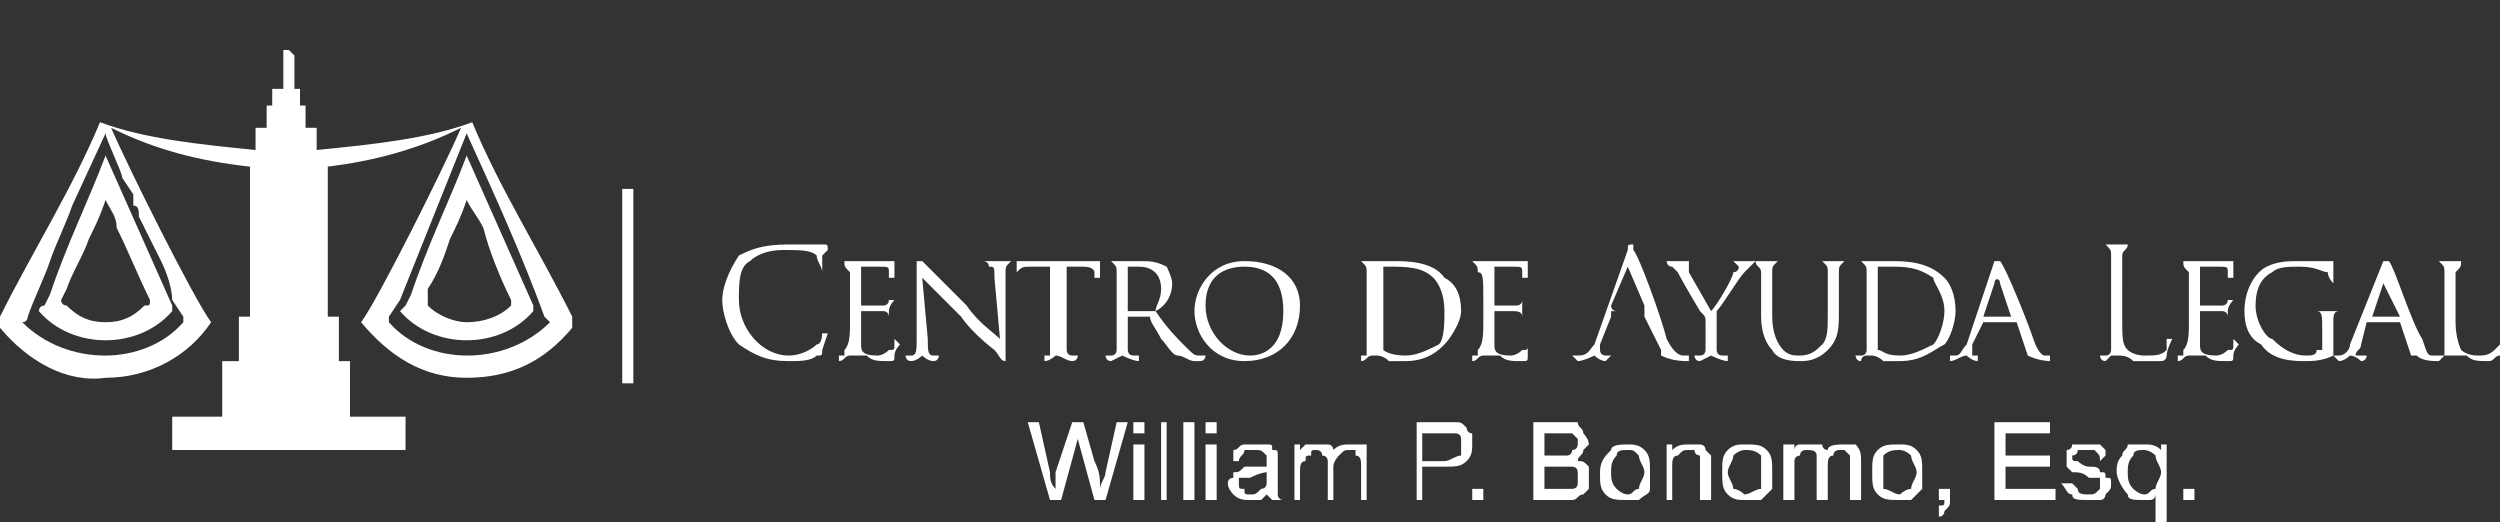 <?xml version="1.0" encoding="UTF-8"?>
<!DOCTYPE svg PUBLIC "-//W3C//DTD SVG 1.0//EN" "http://www.w3.org/TR/2001/REC-SVG-20010904/DTD/svg10.dtd">
<!-- Creator: CorelDRAW X7 -->
<svg xmlns="http://www.w3.org/2000/svg" xml:space="preserve" width="450px" height="94px" version="1.0" shape-rendering="geometricPrecision" text-rendering="geometricPrecision" image-rendering="optimizeQuality" fill-rule="evenodd" clip-rule="evenodd"
viewBox="0 0 450 94"
 xmlns:xlink="http://www.w3.org/1999/xlink">
 <rect x="0" y="0" width="450" height="94" fill="#333333" stroke="none"/>
 <g id="Capa_x0020_1">
  <g id="_1290796309712">
   <path fill="white" d="M19 24c0,1 3,7 3,8l2 3c0,1 0,1 0,2 1,0 1,1 1,2l4 8c1,2 2,5 2,7l2 3c0,0 0,1 0,1 -7,8 -21,8 -29,0 1,0 1,-1 1,-1 1,-3 3,-7 4,-10 1,-3 3,-7 4,-10l6 -13 0 0zm65 0c-4,10 -8,20 -12,30l-2 3c0,0 0,1 0,1 7,8 21,8 29,0 0,0 -1,-1 -1,-1 -4,-11 -9,-22 -14,-33zm-66 -2c-5,12 -12,23 -18,35 0,1 0,1 0,1 0,0 0,1 0,1 5,6 12,10 19,9 8,0 15,-4 19,-10 -3,-4 -15,-28 -18,-35 8,4 16,6 25,7l0 27 -2 0 0 8 -3 0 0 10 -9 0 0 6c9,0 33,0 42,0l0 -6 -10 0 0 -10 -2 0 0 -8 -2 0 0 -27c8,-1 16,-3 24,-7 -3,7 -15,31 -18,35 5,6 11,10 19,10 8,0 14,-3 19,-9 0,0 0,-1 0,-1 0,0 0,0 0,-1 -6,-12 -13,-23 -18,-35 -8,3 -18,4 -28,5l0 -4 -2 0 0 -4 -1 0 0 -3 -1 0 0 -2 0 0 0 -4 -1 -1 0 0 0 -9 0 0 0 9 -1 0 0 1 0 4 0 0 0 2 -2 0 0 3 -1 0 0 4 -2 0 0 4c-10,-1 -20,-2 -28,-5l0 0z"/>
   <g>
    <path fill="white" fill-rule="nonzero" d="M142 65c2,0 4,0 5,-1 1,0 1,0 1,-1 0,0 1,-3 1,-3 0,0 0,0 -1,0 0,0 0,0 0,0 0,0 0,2 -1,2 -1,1 -3,2 -5,2 -5,0 -9,-5 -9,-10 0,-3 0,-6 2,-7 1,-1 3,-2 6,-2 3,0 5,0 6,1 0,1 1,2 1,3 0,0 0,0 0,0 0,0 0,0 0,0 0,0 0,-2 0,-3 1,-1 1,-1 1,-1 0,-1 0,-1 -1,-1 -1,0 -1,0 -3,0 -1,0 -2,0 -3,0 -5,0 -7,1 -9,2 -2,3 -3,6 -3,8 0,2 1,6 3,8 3,2 5,3 9,3zm11 -7c0,2 0,4 -1,5 0,0 0,1 0,1 0,0 -1,0 -1,0 0,0 0,0 0,0 0,0 0,1 0,1 1,0 1,-1 2,-1 0,0 1,0 1,0 0,0 1,0 2,0 1,1 2,1 4,1 1,0 1,0 1,-1 0,-1 1,-2 1,-2 0,0 -1,-1 -1,-1 0,0 0,0 0,1 0,1 0,1 -1,1 -1,1 -2,1 -2,1 -3,0 -3,-1 -3,-2 0,-1 0,-3 0,-4l0 -2c0,0 0,0 0,0 0,0 3,0 4,0 0,0 1,0 1,1 0,0 0,0 0,0 0,0 0,0 0,0 0,0 0,0 0,0 0,0 0,-1 0,-1 0,-1 1,-2 1,-2 0,0 0,0 -1,0 0,0 0,0 0,0 0,1 -1,1 -1,1 -1,0 -4,0 -4,0 0,0 0,0 0,0l0 -7c0,0 0,0 0,0 0,0 3,0 3,0 2,0 2,0 2,1 0,0 0,0 0,1 0,0 0,0 0,0 1,0 1,0 1,0 0,-1 0,-2 0,-2 0,-1 0,-1 0,-1 0,0 0,0 0,0 0,0 0,0 0,0 -1,0 -1,0 -2,0 0,0 -5,0 -5,0 0,0 -2,0 -3,0 0,0 0,0 0,0 0,0 0,0 0,0 0,0 0,0 1,0 0,1 0,1 1,2 0,0 0,1 0,5l0 4zm13 -8c1,1 4,4 7,7 2,3 6,6 6,6 1,1 1,2 2,2 0,0 0,0 0,-2l0 -14c0,-1 0,-1 1,-2 0,0 0,0 0,0 0,0 1,0 1,0 0,0 -1,0 -1,0 -1,0 -2,0 -2,0 0,0 -1,0 -2,0 -1,0 -1,0 -1,0 0,0 0,0 0,0 0,0 1,0 1,1 1,0 1,0 1,2l1 11c-1,-1 -4,-3 -6,-6 -4,-4 -7,-7 -8,-8 0,0 0,0 -1,0 0,0 0,0 0,1l0 13c0,2 0,3 -1,3 0,0 0,0 -1,0 0,0 0,0 0,0 0,0 0,1 1,1 1,0 2,-1 2,-1 0,0 1,1 2,1 1,0 1,-1 1,-1 0,0 0,0 0,0 0,0 -1,0 -1,0 -1,0 -1,-1 -1,-3l-1 -11zm26 -2l3 0c2,0 2,1 2,1l0 1c0,0 0,0 1,0 0,0 0,0 0,0 0,-1 0,-2 0,-3 0,0 0,0 0,0 0,0 -1,0 -1,0 0,0 -1,0 -2,0l-9 0c0,0 -1,0 -2,0 0,0 0,0 -1,0 0,0 0,0 0,0 0,0 0,2 0,3 0,0 0,0 0,0 0,0 0,0 0,0 0,-1 0,-1 0,-1 1,-1 1,-1 3,-1l3 0 0 10c0,2 0,4 0,5 0,0 0,1 0,1 -1,0 -1,0 -1,0 0,0 0,0 0,0 0,0 0,1 0,1 1,0 2,-1 2,-1 1,0 2,1 3,1 1,0 1,-1 1,-1 0,0 0,0 0,0 -1,0 -1,0 -1,0 -1,0 -1,-1 -1,-1 0,-1 0,-3 0,-5l0 -10zm9 10c0,2 0,4 0,5 0,0 0,1 -1,1 0,0 0,0 -1,0 0,0 0,0 0,0 0,0 0,1 1,1 0,0 2,-1 2,-1 0,0 2,1 3,1 0,0 0,-1 0,-1 0,0 0,0 0,0 0,0 -1,0 -1,0 -1,0 -1,-1 -1,-1 0,-1 0,-3 0,-5l0 -1c0,0 0,0 0,0l3 0c0,0 0,0 1,0 0,1 1,2 2,4 1,1 2,3 3,3 1,0 2,1 3,1l1 0c1,0 1,-1 1,-1 0,0 0,0 0,0 0,0 -1,0 -1,0 -1,0 -1,0 -3,-2 -1,-1 -3,-3 -5,-6 2,-1 3,-3 3,-5 0,-1 -1,-3 -1,-3 -2,-1 -3,-1 -5,-1 -1,0 -3,0 -3,0 0,0 -2,0 -3,0 0,0 0,0 0,0 0,0 0,0 0,0 0,0 1,0 1,0 1,1 1,1 1,2 0,0 0,1 0,5l0 4zm2 -10c0,0 0,0 0,0 0,0 1,0 2,0 2,0 4,1 4,4 0,2 -1,3 -1,4 -1,0 -2,0 -2,0 -1,0 -2,0 -3,0 0,0 0,0 0,0l0 -8zm12 8c0,4 3,9 9,9 6,0 10,-4 10,-10 0,-5 -4,-8 -10,-8 -6,0 -9,5 -9,9zm2 -1c0,-5 3,-7 7,-7 4,0 7,2 7,8 0,7 -4,8 -6,8 -4,0 -8,-4 -8,-9zm50 3c0,2 0,4 -1,5 0,0 0,1 0,1 0,0 -1,0 -1,0 0,0 0,0 0,0 0,0 0,1 0,1 1,0 1,-1 2,-1 0,0 1,0 1,0 0,0 1,0 2,0 1,1 2,1 4,1 1,0 1,0 1,-1 0,-1 0,-2 0,-2 0,0 0,-1 0,-1 0,0 0,0 0,1 0,1 0,1 -1,1 -1,1 -2,1 -2,1 -3,0 -3,-1 -3,-2 0,-1 0,-3 0,-4l0 -2c0,0 0,0 0,0 0,0 3,0 3,0 1,0 2,0 2,1 0,0 0,0 0,0 0,0 0,0 0,0 0,0 0,0 0,0 0,0 0,-1 0,-1 0,-1 0,-2 0,-2 0,0 0,0 0,0 0,0 0,0 0,0 0,1 -1,1 -1,1 -1,0 -4,0 -4,0 0,0 0,0 0,0l0 -7c0,0 0,0 0,0 0,0 3,0 3,0 2,0 2,0 2,1 0,0 0,0 0,1 0,0 0,0 0,0 0,0 1,0 1,0 0,-1 0,-2 0,-2 0,-1 0,-1 0,-1 0,0 0,0 0,0 0,0 0,0 -1,0 0,0 0,0 -1,0 0,0 -5,0 -5,0 -1,0 -2,0 -3,0 0,0 -1,0 -1,0 0,0 1,0 1,0 0,0 0,0 0,0 1,1 1,1 1,2 1,0 1,1 1,5l0 4zm20 4c-1,1 -1,2 -3,2 0,0 0,0 0,0 0,0 -1,0 -1,0 0,0 1,1 1,1 1,0 3,-1 3,-1 0,0 1,1 2,1 0,0 1,-1 1,-1 0,0 -1,0 -1,0l0 0c0,0 -1,0 -1,-1 0,0 0,-1 0,-1l2 -5c0,0 0,-1 0,-1l6 0c0,0 0,1 0,1l3 6c0,1 0,1 0,1 0,0 0,0 0,0 0,0 0,0 0,0 2,1 4,1 5,1 0,0 0,-1 0,-1 0,0 0,0 0,0 0,0 -1,0 -1,0 -1,0 -2,-1 -3,-3 -1,-4 -5,-15 -6,-16 0,-1 0,-1 0,-1 -1,0 -1,0 -1,1l-6 17zm4 -6c-1,0 -1,-1 -1,-1l3 -7c0,0 0,0 0,0l3 7c0,0 0,1 0,1l-5 0zm16 4c0,1 0,2 0,3 0,0 0,1 -1,1 0,0 0,0 -1,0 0,0 0,0 0,0 0,0 0,1 1,1 0,0 2,-1 2,-1 0,0 2,1 3,1 0,0 0,-1 0,-1 0,0 0,0 0,0 0,0 -1,0 -1,0 -1,0 -1,-1 -1,-1 0,-1 0,-2 0,-3l0 -2c0,0 0,-1 0,-2 1,-1 4,-6 5,-7 1,-1 1,-1 1,-1 1,-1 1,-1 1,-1 1,0 1,0 1,0 0,0 0,0 -1,0 0,0 -2,0 -2,0 0,0 -1,0 -2,0 0,0 0,0 0,0 0,0 0,0 0,0 1,1 1,1 1,1 0,0 0,1 -1,1 0,1 -3,6 -4,7l-4 -7c0,-1 0,-1 0,-1 0,0 0,0 0,-1 0,0 0,0 0,0 0,0 0,0 0,0 -1,0 -2,0 -2,0 0,0 -2,0 -2,0 -1,0 -1,0 -1,0 0,0 0,0 1,0 0,0 0,1 1,1 0,0 1,1 1,1 1,2 4,7 4,7 1,1 1,1 1,2l0 2zm10 -3c0,3 1,5 2,6 1,2 4,2 5,2 1,0 3,0 5,-2 2,-2 2,-4 2,-7l0 -2c0,-4 0,-5 0,-5 0,-1 0,-1 1,-2 0,0 0,0 0,0 1,0 1,0 1,0 0,0 0,0 -1,0 0,0 -2,0 -2,0 0,0 -1,0 -2,0 -1,0 -1,0 -1,0 0,0 0,0 0,0 1,0 1,0 1,0 1,1 1,1 1,2 0,0 0,1 0,5l0 3c0,2 0,4 -1,5 -1,1 -2,2 -4,2 -1,0 -2,0 -3,-1 -1,-1 -2,-3 -2,-6l0 -3c0,-4 0,-5 0,-5 0,-1 0,-1 1,-2 0,0 0,0 0,0 0,0 1,0 1,0 0,0 -1,0 -1,0 -1,0 -2,0 -2,0 0,0 -2,0 -3,0 0,0 0,0 0,0 0,0 0,0 0,0 0,0 0,0 1,0 0,1 1,1 1,2 0,0 0,1 0,5l0 3zm19 1c0,2 0,4 0,5 0,0 0,1 -1,1 0,0 0,0 -1,0 0,0 0,0 0,0 0,0 0,1 1,1 0,0 0,-1 1,-1 0,0 1,0 1,0 0,0 1,0 2,1 1,0 2,0 3,0 4,0 6,-2 8,-3 1,-1 2,-4 2,-6 0,-3 -1,-5 -2,-6 -3,-3 -7,-3 -10,-3 -1,0 -3,0 -3,0 0,0 -2,0 -3,0 0,0 0,0 0,0 0,0 0,0 0,0 0,0 1,0 1,0 1,1 1,1 1,2 0,0 0,1 0,5l0 4zm2 -10c0,0 0,0 0,0 1,0 1,0 2,0 3,0 5,0 8,2 0,1 2,3 2,6 0,2 -1,5 -2,6 -2,1 -4,2 -6,2 -3,0 -3,-1 -4,-1 0,0 0,-1 0,-2 0,0 0,-2 0,-5l0 -8zm16 14c-1,1 -1,2 -2,2 -1,0 -1,0 -1,0 0,0 0,0 0,0 0,0 0,1 0,1 1,0 2,-1 3,-1 0,0 1,1 2,1 0,0 0,-1 0,-1 0,0 0,0 0,0l0 0c-1,0 -1,0 -1,0 0,-1 0,-1 0,-2l2 -4c0,0 0,0 0,0l5 0c0,0 0,0 1,0l2 6c0,0 0,0 -1,0 0,0 0,0 0,0 0,0 1,0 1,0 2,1 4,1 4,1 0,0 0,-1 0,-1 0,0 0,0 0,0 0,0 0,0 -1,0 0,0 -1,0 -2,-3 -1,-3 -5,-13 -6,-14 0,0 0,0 0,0 0,0 0,0 -1,0l-5 15zm3 -5c0,0 0,0 0,0l2 -6c0,-1 1,-1 1,0l2 6c0,0 0,0 0,0l-5 0zm25 -5c0,-4 0,-5 0,-6 0,-1 1,-1 1,-2 1,0 1,0 1,0 1,0 1,0 1,0 0,0 -1,0 -1,0 -1,0 -3,0 -3,0 0,0 -2,0 -3,0 0,0 0,0 0,0 0,0 0,0 0,0 0,0 1,0 1,0 1,1 1,1 1,2 0,1 0,2 0,6l0 5c0,2 0,4 0,6 0,0 0,1 -1,1 0,0 0,0 -1,0 0,0 0,0 0,0 0,0 0,1 1,1 0,0 1,-1 1,-1 1,0 1,0 1,0 1,0 2,0 3,1 1,0 3,0 5,0 1,0 1,-1 1,-1 0,-1 1,-3 1,-3 0,0 0,0 -1,0 0,0 0,0 0,0 0,1 0,1 0,2 -1,1 -2,1 -4,1 -2,0 -3,-1 -3,-1 -1,-1 -1,-2 -1,-6l0 -5zm12 6c0,2 0,4 -1,5 0,0 0,1 0,1 0,0 -1,0 -1,0 0,0 0,0 0,0 0,0 0,1 0,1 1,0 1,-1 2,-1 0,0 1,0 1,0 0,0 1,0 2,0 1,1 2,1 4,1 1,0 1,0 1,-1 0,-1 1,-2 1,-2 0,0 -1,-1 -1,-1 0,0 0,0 0,1 0,1 0,1 -1,1 -1,1 -2,1 -2,1 -3,0 -3,-1 -3,-2 0,-1 0,-3 0,-4l0 -2c0,0 0,0 0,0 0,0 3,0 4,0 0,0 1,0 1,1 0,0 0,0 0,0 0,0 0,0 0,0 0,0 0,0 0,0 0,0 0,-1 0,-1 0,-1 1,-2 1,-2 0,0 0,0 -1,0 0,0 0,0 0,0 0,1 -1,1 -1,1 -1,0 -4,0 -4,0 0,0 0,0 0,0l0 -7c0,0 0,0 0,0 0,0 3,0 3,0 2,0 2,0 2,1 0,0 0,0 0,1 0,0 0,0 0,0 1,0 1,0 1,0 0,-1 0,-2 0,-2 0,-1 0,-1 0,-1 0,0 0,0 0,0 0,0 0,0 0,0 -1,0 -1,0 -2,0 0,0 -5,0 -5,0 0,0 -2,0 -3,0 0,0 0,0 0,0 0,0 0,0 0,0 0,0 0,0 1,0 0,1 0,1 1,2 0,0 0,1 0,5l0 4zm24 5c0,0 0,0 -1,0 0,1 -1,1 -2,1 -2,0 -4,-1 -6,-3 -1,0 -3,-3 -3,-6 0,-3 1,-5 3,-6 1,-1 3,-1 5,-1 3,0 4,1 5,1 0,1 1,2 1,2 0,0 0,0 0,0 0,0 0,0 0,0 0,-3 0,-3 0,-3 0,-1 0,-1 0,-1 -1,0 -2,0 -2,0 -1,0 -2,0 -4,0 -2,0 -4,0 -6,1 -2,1 -4,4 -4,8 0,3 1,5 3,6 2,3 6,3 8,3 1,0 3,0 5,-1 0,0 0,0 0,-1l0 -3c0,-1 0,-2 0,-2 0,-1 0,-2 1,-2 0,0 0,0 1,0 0,0 0,0 0,0 0,0 0,0 -1,0 0,0 -2,0 -2,0 0,0 -2,0 -3,0 0,0 0,0 0,0 0,0 0,0 0,0 0,0 1,0 1,0 1,0 1,1 1,3l0 4z"/>
    <path fill="white" fill-rule="nonzero" d="M423 62c0,1 -1,2 -2,2 0,0 0,0 0,0 -1,0 -1,0 -1,0 0,0 1,1 1,1 1,0 2,-1 2,-1 1,0 2,1 2,1 1,0 1,-1 1,-1 0,0 0,0 0,0l-1 0c0,0 -1,0 -1,0 0,-1 1,-1 1,-2l1 -4c0,0 0,0 0,0l6 0c0,0 0,0 0,0l2 6c0,0 0,0 0,0 0,0 0,0 0,0 0,0 0,0 1,0 1,1 3,1 4,1 0,0 0,-1 0,-1 0,0 0,0 0,0 0,0 -1,0 -1,0 -1,0 -1,0 -2,-3 -2,-3 -5,-13 -6,-14 0,0 0,0 0,0 -1,0 -1,0 -1,0l-6 15zm4 -5c0,0 0,0 0,0l2 -6c0,-1 0,-1 0,0l3 6c0,0 0,0 0,0l-5 0zm15 -3c0,-4 0,-5 0,-5 1,-1 1,-1 1,-2 1,0 1,0 1,0 0,0 0,0 0,0 0,0 0,0 0,0 -1,0 -3,0 -3,0 0,0 -1,0 -2,0 -1,0 -1,0 -1,0 0,0 0,0 0,0 1,0 1,0 1,0 1,1 1,1 1,2 0,0 0,1 0,5l0 4c0,2 0,4 0,5 0,0 0,1 0,1 -1,0 -1,0 -1,0 0,0 0,0 0,0 0,0 0,1 0,1 0,0 1,-1 1,-1 1,0 1,0 1,0 1,0 2,0 3,0 1,1 2,1 4,1 1,0 1,-1 2,-1 0,-1 0,-2 0,-2 0,-1 0,-1 0,-1 0,0 0,0 0,1 0,0 -1,1 -1,1 -1,1 -2,1 -3,1 -2,0 -3,-1 -3,-1 0,0 -1,-2 -1,-5l0 -4zm-196 4c0,2 0,4 0,5 0,0 0,1 0,1 -1,0 -1,0 -1,0 0,0 0,0 0,0 0,0 0,1 0,1 1,0 1,-1 2,-1 0,0 1,0 1,0 0,0 1,0 2,1 1,0 2,0 3,0 4,0 6,-2 7,-3 1,-1 3,-4 3,-6 0,-3 -1,-5 -3,-6 -2,-3 -7,-3 -9,-3 -2,0 -3,0 -3,0 -1,0 -2,0 -3,0 0,0 -1,0 -1,0 0,0 1,0 1,0 0,0 0,0 0,0 1,1 1,1 1,2 0,0 0,1 0,5l0 4zm3 -10c0,0 0,0 0,0 0,0 1,0 1,0 3,0 6,0 8,2 1,1 2,3 2,6 0,2 0,5 -1,6 -2,1 -4,2 -6,2 -3,0 -4,-1 -4,-1 0,0 0,-1 0,-2 0,0 0,-2 0,-5l0 -8z"/>
   </g>
   <polygon fill="white" points="47,32 49,32 49,24 49,24 49,20 50,20 50,17 53,17 53,20 54,20 54,24 55,24 55,32 56,32 56,59 58,59 58,67 60,67 60,77 70,77 70,79 34,79 34,77 43,77 43,67 45,67 45,59 47,59 47,32 "/>
   <polygon fill="white" fill-rule="nonzero" points="113,34 113,69 113,69 113,34 "/>
   <polygon fill="white" fill-rule="nonzero" points="114,34 114,69 114,69 113,69 113,69 112,69 112,69 112,34 112,34 113,34 113,34 114,34 "/>
   <path fill="white" d="M84 28c-3,8 -7,16 -10,25l-1 2c0,0 -1,1 -1,1 6,7 18,7 24,0 0,0 0,0 0,-1 -4,-9 -8,-18 -12,-27zm0 8c-1,3 -2,5 -3,7 -1,3 -2,6 -4,9l0 0 0 2 0 0c0,0 0,0 0,0 0,0 0,0 0,0 0,1 0,1 0,1 2,2 5,3 7,3 3,0 6,-1 8,-3 0,0 0,0 0,-1 0,0 0,0 0,0 -2,-4 -4,-9 -5,-13 -1,-2 -2,-3 -3,-5l0 0z"/>
   <path fill="white" d="M19 28c-3,8 -7,16 -10,25l-1 2c-1,0 -1,1 -1,1 6,7 18,7 24,0 0,0 0,0 0,-1 -4,-9 -8,-18 -12,-27zm0 8c-1,3 -2,5 -3,7 -1,3 -3,6 -4,9l0 0 -1 2 0 0c0,0 0,0 0,0 0,0 0,0 0,0 0,1 1,1 1,1 2,2 4,3 7,3 3,0 5,-1 7,-3 1,0 1,0 1,-1 0,0 0,0 0,0 -2,-4 -4,-9 -6,-13 0,-2 -1,-3 -2,-5l0 0z"/>
   <path fill="white" fill-rule="nonzero" d="M189 90l-4 -14 2 0 2 9c0,1 0,2 1,3 0,-1 0,-2 0,-3l3 -9 2 0 2 7c1,2 1,3 1,5 0,-1 1,-2 1,-3l2 -9 2 0 -4 14 -2 0 -3 -11c0,-1 0,-1 0,-1 0,0 0,1 0,1l-3 11 -2 0zm15 -12l0 -2 2 0 0 2 -2 0zm0 12l0 -10 2 0 0 10 -2 0zm5 0l0 -14 1 0 0 14 -1 0zm4 0l0 -14 2 0 0 14 -2 0zm4 -12l0 -2 2 0 0 2 -2 0zm0 12l0 -10 2 0 0 10 -2 0zm11 -1c0,0 -1,1 -1,1 -1,0 -2,0 -2,0 -1,0 -2,0 -3,-1 0,0 -1,-1 -1,-2 0,0 0,-1 1,-1 0,0 0,-1 0,-1 1,0 1,0 2,-1 0,0 1,0 1,0 2,0 3,0 3,0 0,-1 0,-1 0,-1 0,-1 0,-1 0,-1 -1,-1 -1,-1 -2,-1 -1,0 -2,0 -2,0 0,1 -1,1 -1,2l-1 0c0,-1 0,-2 0,-2 1,0 1,-1 2,-1 0,0 1,0 2,0 1,0 2,0 2,0 1,0 1,0 1,1 1,0 1,0 1,1 0,0 0,1 0,1l0 3c0,1 0,2 0,3 0,0 0,1 1,1l-2 0c0,0 -1,-1 -1,-1zm0 -4c0,0 -1,0 -3,1 0,0 -1,0 -1,0 0,0 -1,0 -1,0 0,1 0,1 0,1 0,1 0,1 1,1 0,1 0,1 1,1 1,0 1,0 2,-1 0,0 1,0 1,-1 0,0 0,-1 0,-1l0 -1zm5 5l0 -10 1 0 0 1c0,0 1,-1 1,-1 1,0 2,0 2,0 1,0 2,0 2,0 1,0 1,1 1,1 1,-1 2,-1 3,-1 1,0 2,0 3,0 0,1 0,2 0,3l0 7 -1 0 0 -6c0,-1 0,-2 -1,-2 0,0 0,0 0,-1 0,0 -1,0 -1,0 -1,0 -1,0 -2,1 0,0 -1,1 -1,2l0 6 -1 0 0 -7c0,0 0,-1 -1,-1 0,-1 -1,-1 -1,-1 -1,0 -1,0 -1,1 -1,0 -1,0 -1,1 -1,0 -1,1 -1,2l0 5 -1 0zm22 0l0 -14 5 0c1,0 1,0 2,0 1,0 1,0 2,1 0,0 0,1 1,1 0,1 0,1 0,2 0,1 0,2 -1,3 -1,1 -2,1 -4,1l-4 0 0 6 -1 0zm1 -7l4 0c1,0 2,-1 3,-1 0,0 0,-1 0,-2 0,0 0,-1 0,-1 0,-1 -1,-1 -1,-1 -1,0 -1,0 -2,0l-4 0 0 5zm9 7l0 -2 2 0 0 2 -2 0zm11 0l0 -14 5 0c1,0 2,0 3,0 0,1 1,1 1,2 0,0 1,1 1,2 0,0 -1,1 -1,1 0,1 -1,1 -1,2 1,0 1,0 2,1 0,0 0,1 0,2 0,1 0,1 0,2 0,0 -1,1 -1,1 -1,0 -1,1 -2,1 0,0 -1,0 -2,0l-5 0zm2 -8l3 0c0,0 1,0 1,0 1,0 1,-1 1,-1 1,0 1,-1 1,-1 0,-1 0,-1 0,-1 -1,-1 -1,-1 -1,-1 -1,0 -2,0 -3,0l-2 0 0 4zm0 6l3 0c1,0 1,0 1,0 1,0 1,0 1,0 1,0 1,-1 1,-1 0,0 0,-1 0,-1 0,-1 0,-1 0,-1 0,-1 -1,-1 -1,-1 -1,0 -1,0 -2,0l-3 0 0 4zm10 -3c0,-2 1,-3 2,-4 0,-1 2,-1 3,-1 1,0 2,0 3,1 1,1 1,2 1,4 0,1 0,2 0,3 0,1 -1,1 -2,2 -1,0 -1,0 -2,0 -2,0 -3,0 -4,-1 -1,-1 -1,-2 -1,-4zm2 0c0,1 0,2 1,3 0,0 1,1 2,1 1,0 1,-1 2,-1 0,-1 1,-2 1,-3 0,-1 -1,-2 -1,-3 -1,-1 -1,-1 -2,-1 -1,0 -2,0 -2,1 -1,1 -1,2 -1,3zm10 5l0 -10 1 0 0 1c1,-1 2,-1 3,-1 1,0 1,0 2,0 0,0 1,0 1,1 0,0 1,1 1,1 0,0 0,1 0,2l0 6 -2 0 0 -6c0,-1 0,-1 0,-2 0,0 -1,0 -1,-1 0,0 -1,0 -1,0 -1,0 -1,0 -2,1 -1,0 -1,1 -1,2l0 6 -1 0zm10 -5c0,-2 0,-3 1,-4 1,-1 2,-1 3,-1 2,0 3,0 4,1 1,1 1,2 1,4 0,1 0,2 0,3 -1,1 -1,1 -2,2 -1,0 -2,0 -3,0 -1,0 -2,0 -3,-1 -1,-1 -1,-2 -1,-4zm1 0c0,1 1,2 1,3 1,0 2,1 2,1 1,0 2,-1 3,-1 0,-1 0,-2 0,-3 0,-1 0,-2 0,-3 -1,-1 -2,-1 -3,-1 0,0 -1,0 -2,1 0,1 -1,2 -1,3zm10 5l0 -10 2 0 0 1c0,0 0,-1 1,-1 1,0 1,0 2,0 1,0 1,0 2,0 0,0 0,1 1,1 0,-1 2,-1 3,-1 1,0 2,0 2,0 1,1 1,2 1,3l0 7 -2 0 0 -6c0,-1 0,-2 0,-2 0,0 0,0 -1,-1 0,0 0,0 -1,0 0,0 -1,0 -1,1 -1,0 -1,1 -1,2l0 6 -2 0 0 -7c0,0 0,-1 0,-1 0,-1 -1,-1 -2,-1 0,0 -1,0 -1,1 0,0 -1,0 -1,1 0,0 0,1 0,2l0 5 -2 0zm16 -5c0,-2 0,-3 1,-4 1,-1 2,-1 4,-1 1,0 2,0 3,1 1,1 1,2 1,4 0,1 0,2 0,3 -1,1 -1,1 -2,2 -1,0 -2,0 -2,0 -2,0 -3,0 -4,-1 -1,-1 -1,-2 -1,-4zm2 0c0,1 0,2 0,3 1,0 2,1 3,1 0,0 1,-1 2,-1 0,-1 1,-2 1,-3 0,-1 -1,-2 -1,-3 -1,-1 -2,-1 -2,-1 -1,0 -2,0 -3,1 0,1 0,2 0,3zm10 5l0 -2 2 0 0 2c0,1 0,1 -1,2 0,0 0,1 -1,1l0 -1c0,0 0,0 0,-1 1,0 1,0 1,-1l-1 0zm10 0l0 -14 10 0 0 2 -8 0 0 4 8 0 0 2 -8 0 0 4 9 0 0 2 -11 0zm12 -3l2 0c0,0 1,1 1,1 0,1 1,1 2,1 1,0 1,0 2,-1 0,0 0,0 0,-1 0,0 0,-1 0,-1 -1,0 -1,0 -2,0 -1,-1 -2,-1 -3,-1 0,0 -1,-1 -1,-1 0,-1 0,-1 0,-1 0,-1 0,-1 0,-2 0,0 1,0 1,-1 0,0 1,0 1,0 0,0 1,0 1,0 1,0 2,0 3,0 0,0 1,1 1,1 0,0 0,1 0,1l-1 1c0,-1 0,-1 -1,-2 0,0 -1,0 -1,0 -1,0 -2,0 -2,0 0,1 -1,1 -1,1 0,1 0,1 1,1 0,0 0,0 0,0 0,0 1,1 2,1 1,0 2,0 2,1 1,0 1,0 1,1 1,0 1,0 1,1 0,1 0,1 -1,2 0,0 0,1 -1,1 -1,0 -1,0 -2,0 -2,0 -3,0 -3,-1 -1,0 -1,-1 -2,-2zm17 7l0 -5c0,0 0,1 -1,1 0,0 -1,0 -1,0 -2,0 -3,0 -3,-1 -1,-1 -2,-3 -2,-4 0,-1 0,-2 1,-3 0,-1 1,-1 1,-2 1,0 2,0 3,0 1,0 2,0 3,1l0 -1 1 0 0 14 -2 0zm-5 -9c0,1 0,2 1,3 0,0 1,1 2,1 1,0 1,-1 2,-1 0,-1 1,-2 1,-3 0,-1 -1,-2 -1,-3 -1,-1 -2,-1 -2,-1 -1,0 -2,0 -2,1 -1,1 -1,2 -1,3zm10 5l0 -2 2 0 0 2 -2 0z"/>
  </g>
 </g>
</svg>
